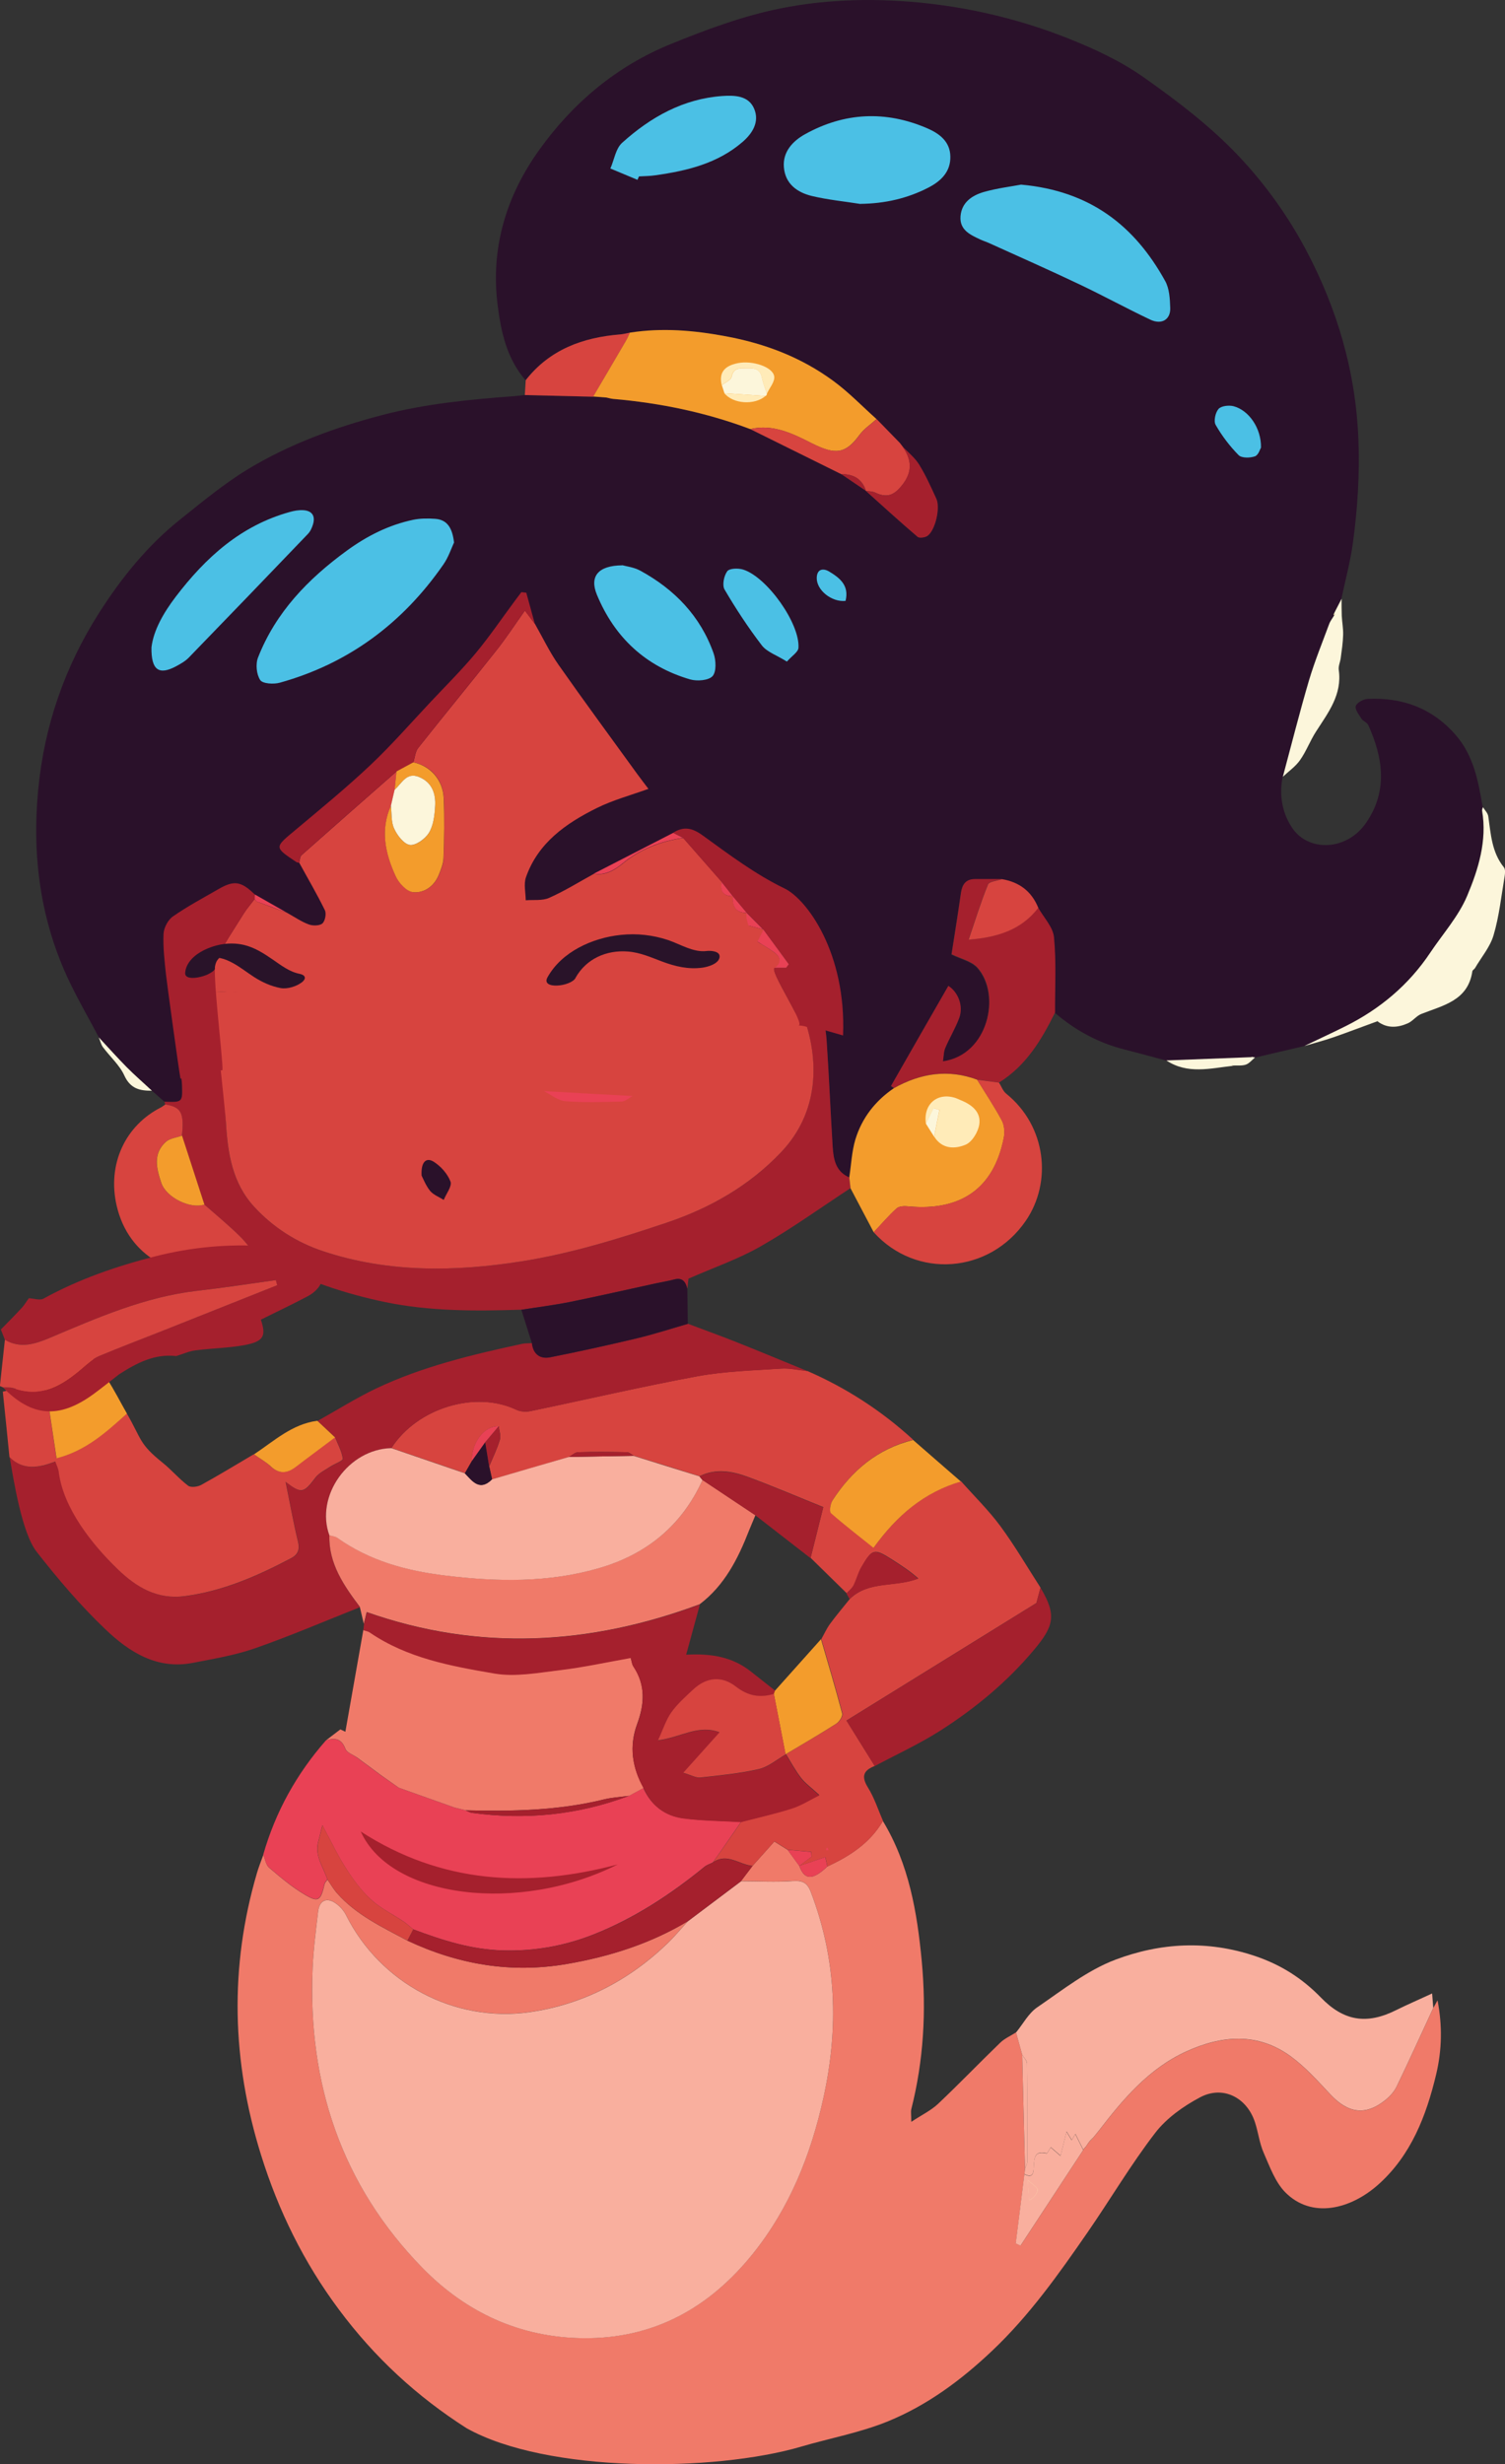 <?xml version="1.0" encoding="UTF-8"?><svg id="Layer_2" xmlns="http://www.w3.org/2000/svg" viewBox="0 0 144.76 236.91"><rect x="0" y="0" width="144.76" height="236.91" fill="#333333" stroke="none"/><defs><style>.cls-1{fill:#ffebb8;}.cls-1,.cls-2,.cls-3,.cls-4,.cls-5,.cls-6,.cls-7,.cls-8,.cls-9,.cls-10,.cls-11{stroke-width:0px;}.cls-2{fill:#2a112a;}.cls-3{fill:#291329;}.cls-4{fill:#f07a69;}.cls-5{fill:#fcf6db;}.cls-6{fill:#f39c2c;}.cls-7{fill:#f9af9e;}.cls-8{fill:#d7443f;}.cls-9{fill:#e94155;}.cls-10{fill:#a5202d;}.cls-11{fill:#4bc0e5;}</style></defs><g id="Layer_1-2"><path class="cls-2" d="M33.02,101.93c.14.45.29.9.41,1.35"/><path class="cls-2" d="M31.42,99.3l-.05-.03"/><path class="cls-2" d="M78.42,90.03c-.08-2-.79-3.56-2.95-4.6-2.8-1.35-5.35-3.27-7.89-5.11-1.02-.73-1.83-.88-2.84-.25-2.54,1.31-5.09,2.61-7.63,3.92-1.43.79-2.83,1.65-4.32,2.32-.66.29-1.5.17-2.25.23,0-.74-.21-1.55.02-2.21,1.16-3.31,3.84-5.19,6.8-6.65,1.55-.77,3.27-1.22,4.98-1.85-.38-.51-.73-.96-1.07-1.42-2.54-3.51-5.11-6.99-7.6-10.54-.86-1.22-1.5-2.59-2.24-3.89-.28-1.01-.55-2.01-.83-3.02-.16-.02-.31-.03-.47-.05-.21.28-.43.56-.64.85-1.24,1.67-2.42,3.41-3.75,5.01-1.35,1.62-2.85,3.11-4.3,4.65-1.93,2.05-3.79,4.19-5.84,6.12-2.32,2.19-4.8,4.22-7.25,6.27-1.98,1.65-2.01,1.62.14,3.05.07.05.17.04.26.06.84,1.52,1.71,3.02,2.47,4.57.16.33.03,1.05-.24,1.27-.28.24-.93.24-1.32.09-.73-.27-1.38-.73-2.07-1.11-1.04-.59-2.07-1.18-3.11-1.77-1.3-1.28-1.98-1.38-3.49-.51-1.47.85-2.98,1.65-4.37,2.62-.48.33-.88,1.09-.91,1.67-.06,1.31.1,2.64.24,3.96.09.8.3,1.59.46,2.39,1.49-.3,2.76-.56,4.04-.82.58-.04,1.16-.06,1.73-.13"/><path class="cls-2" d="M22.32,103.72c-.46-.57-1.04-1.08-1.37-1.72-.76-1.46-1.99-1.84-3.6-1.79-.07.46-.22.93-.18,1.38.07.92.3,1.83.34,2.75.06,1.64.02,1.64-1.69,1.58-.4-.35-.81-.71-1.21-1.06-.82-.76-1.66-1.49-2.44-2.28-.91-.92-1.77-1.88-2.65-2.83-.94-1.78-1.95-3.52-2.82-5.33-2.81-5.85-3.63-12.05-3.03-18.45.58-6.17,2.55-11.87,5.9-17.11,2.15-3.36,4.64-6.43,7.76-8.92,2.12-1.69,4.22-3.44,6.53-4.84,3.99-2.41,8.35-4,12.87-5.19,4.21-1.1,8.5-1.51,12.81-1.83.31-.02.61-.07.92-.1,2.19.05,4.39.11,6.58.16l.02-.02c.42.03.85.07,1.27.1.21.05.42.11.63.13,4.53.39,8.94,1.3,13.2,2.9,2.92,1.44,5.83,2.89,8.75,4.33.79.53,1.57,1.07,2.36,1.6h0c1.65,1.49,3.29,2.99,4.98,4.43.18.15.76.07.98-.11.75-.59,1.22-2.72.82-3.56-.52-1.11-1.01-2.24-1.65-3.27-.42-.67-1.08-1.19-1.63-1.78h0c-.08-.1-.15-.2-.23-.3-.75-.77-1.49-1.53-2.24-2.3-1.38-1.23-2.68-2.58-4.16-3.67-3.08-2.26-6.52-3.58-10.34-4.29-3.11-.58-6.12-.83-9.22-.35-.31.06-.62.14-.94.17-3.6.3-6.78,1.45-9.09,4.4-1.8-2.06-2.36-4.64-2.68-7.19-.7-5.49.81-10.52,4.02-14.98,3.23-4.5,7.39-7.99,12.52-10.1,3.47-1.42,7.05-2.75,10.71-3.48,4.66-.93,9.45-1,14.23-.46,4.61.53,9.07,1.64,13.36,3.34,2.55,1.01,5.11,2.2,7.34,3.78,3.21,2.26,6.39,4.69,9.08,7.53,2.53,2.67,4.76,5.77,6.48,9.02,3.01,5.66,4.8,11.74,5.05,18.25.13,3.35-.08,6.65-.53,9.95-.25,1.81-.73,3.58-1.11,5.37-.24.46-.47.92-.71,1.38-.06.07-.06.14,0,.21-.16.28-.37.53-.48.83-.67,1.81-1.4,3.6-1.95,5.45-.91,3.06-1.68,6.16-2.51,9.25-.35,1.8-.03,3.55.99,4.99,1.57,2.21,5.2,2.11,7.05-.6,2.1-3.07,1.62-6.23.2-9.38-.11-.25-.5-.37-.66-.62-.25-.39-.65-.91-.54-1.22.11-.33.74-.66,1.15-.68,3.32-.15,6.17.87,8.42,3.43,1.78,2.02,2.21,4.5,2.64,7-.03.11-.1.23-.08.33.49,2.9-.36,5.64-1.44,8.2-.83,1.97-2.34,3.65-3.55,5.46-2.07,3.1-4.83,5.41-8.15,7.07-1.29.65-2.61,1.25-3.92,1.88-1.59.37-3.18.75-4.78,1.12-.1-.02-.19-.04-.29-.05-.07,0-.14.01-.21.02-2.68.1-5.35.21-8.03.31-1.35-.36-2.69-.73-4.04-1.07-2.52-.64-4.72-1.85-6.68-3.53,0-2.41.13-4.84-.1-7.23-.09-.98-.99-1.89-1.51-2.83-.64-1.59-1.83-2.48-3.5-2.76-.87,0-1.73,0-2.6.01-.89,0-1.22.53-1.33,1.35-.28,2-.61,4-.9,5.88.86.43,1.92.65,2.5,1.3,2.3,2.61,1.02,8.39-3.33,8.99.08-.49.07-.93.23-1.3.41-.97.96-1.88,1.33-2.85.45-1.2-.13-2.54-1.04-3.1-1.84,3.2-3.68,6.4-5.51,9.61,0,.01.18.14.28.21-1.8,1.22-3.09,2.86-3.71,4.93-.36,1.17-.41,2.44-.59,3.66-1.32-.57-1.51-1.77-1.59-2.97-.21-3.4-.35-6.81-.58-10.21-.08-1.15-.74-9.31-.95-10.64"/><path class="cls-2" d="M43.68,52.14c-.17-1.35-.62-2.17-1.8-2.26-.7-.05-1.44-.05-2.12.09-2.36.49-4.46,1.55-6.42,2.99-3.71,2.71-6.81,5.91-8.51,10.25-.25.63-.15,1.63.21,2.17.24.36,1.3.41,1.9.25,6.62-1.85,11.81-5.73,15.71-11.35.49-.71.77-1.57,1.04-2.14Z"/><path class="cls-2" d="M98.21,17.75c-.93.18-2.29.33-3.59.71-1.12.32-2.12.99-2.23,2.32-.11,1.33.93,1.79,1.91,2.25.28.13.58.22.86.35,2.89,1.31,5.79,2.59,8.65,3.95,2.3,1.09,4.54,2.31,6.83,3.4,1.09.52,1.96,0,1.92-1.13-.03-.87-.08-1.85-.49-2.59-2.92-5.28-7.19-8.66-13.86-9.26Z"/><path class="cls-2" d="M82.77,19.61c2.34-.03,4.52-.53,6.56-1.58,1.2-.62,2.12-1.53,2.08-2.99-.03-1.44-1.07-2.2-2.23-2.7-4-1.72-7.97-1.53-11.76.58-1.13.63-2.14,1.66-2.02,3.17.13,1.6,1.28,2.42,2.68,2.76,1.54.37,3.12.52,4.69.77Z"/><path class="cls-2" d="M14.57,62.24c-.04,2.21.74,2.69,2.38,1.81.43-.23.87-.48,1.2-.82,3.83-3.94,7.65-7.91,11.45-11.88.23-.24.39-.59.5-.92.26-.8-.06-1.32-.91-1.38-.43-.03-.89.05-1.31.17-4.71,1.3-8.1,4.38-10.97,8.14-1.18,1.55-2.16,3.24-2.34,4.88Z"/><path class="cls-2" d="M59.86,54.34c-2.33.01-3.17,1.07-2.44,2.82,1.7,4.11,4.69,6.9,8.98,8.15.66.19,1.77.11,2.15-.32.38-.43.33-1.51.1-2.18-1.27-3.58-3.75-6.14-7.04-7.95-.63-.35-1.41-.43-1.74-.53Z"/><path class="cls-2" d="M61.32,17.29c.05-.11.09-.21.14-.32.53-.04,1.07-.04,1.59-.11,3.03-.44,5.97-1.13,8.37-3.2.96-.83,1.64-1.92,1.13-3.17-.54-1.3-1.89-1.34-3.08-1.25-3.77.27-6.89,2.03-9.62,4.49-.62.56-.77,1.64-1.14,2.48l2.61,1.09Z"/><path class="cls-2" d="M75.68,63.6c.48-.54,1.08-.9,1.11-1.31.16-2.33-3-6.8-5.31-7.53-.47-.15-1.33-.12-1.54.16-.32.43-.5,1.33-.26,1.75,1.09,1.86,2.28,3.67,3.59,5.38.49.63,1.41.93,2.4,1.55Z"/><path class="cls-2" d="M121.29,43.03c.03-1.87-1.18-3.6-2.65-3.97-.45-.11-1.18-.03-1.44.27-.3.35-.48,1.17-.27,1.53.61,1.05,1.36,2.05,2.21,2.91.29.29,1.1.27,1.57.11.34-.12.5-.72.58-.84Z"/><path class="cls-2" d="M81.33,57.77c.36-1.49-.56-2.21-1.57-2.82-.6-.37-1.19-.25-1.2.6-.02,1.19,1.44,2.36,2.77,2.22Z"/><path class="cls-4" d="M77.04,235.22c2.8-.82,5.72-1.35,8.4-2.45,3.75-1.54,6.99-3.93,9.97-6.75,3.61-3.41,6.42-7.39,9.21-11.42,2.19-3.17,4.15-6.5,6.49-9.54,1.09-1.42,2.71-2.57,4.31-3.42,2.2-1.18,4.51,0,5.29,2.39.32.97.43,2.01.84,2.94.58,1.32,1.1,2.8,2.07,3.79,2.55,2.58,6.3,1.65,9-.78,3.11-2.8,4.57-6.57,5.52-10.56.56-2.35.6-4.71.13-7.11-.16.29-.29.52-.41.74-1.17,2.53-2.32,5.06-3.53,7.57-.24.5-.67.96-1.11,1.31-1.88,1.5-3.54,1.26-5.25-.56-1.2-1.28-2.39-2.62-3.8-3.65-3.2-2.35-6.66-2.04-10.08-.48-3.59,1.64-6.05,4.56-8.39,7.6-.19.25-.39.48-.59.72-.06.06-.11.11-.17.17l-.09.08c-.06.07-.11.15-.17.22-.08.11-.16.23-.23.34-.08.09-.17.19-.25.28v.04c-2.01,3.06-4.02,6.13-6.03,9.19-.15-.07-.3-.14-.46-.21.28-2.22.55-4.43.83-6.65.02-.18.03-.37.05-.55l-.27-10.94c-.2-.71-.39-1.43-.59-2.14-.51.33-1.1.58-1.53,1-2.01,1.94-3.94,3.95-5.97,5.87-.67.63-1.54,1.05-2.58,1.73,0-.69-.05-.96,0-1.2,1.19-4.69,1.46-9.45,1.01-14.24-.44-4.7-1.23-9.34-3.74-13.48-1.24,2.12-3.18,3.37-5.34,4.37-1.41,1.34-2.2,1.33-2.7-.06h0c-.37-.51-.75-1.03-1.12-1.54-.43-.27-.87-.54-1.28-.8-.55.62-1.33,1.48-2.1,2.35-.37.49-.74.98-1.11,1.46,1.67,0,3.35.1,5.01-.02.92-.06,1.37.17,1.7,1.03,2.49,6.5,2.71,13.1,1.21,19.87-1.21,5.46-3.24,10.51-6.74,14.89-4.19,5.23-9.56,8.25-16.42,8.16-6.05-.08-11.21-2.49-15.35-6.71-7.84-7.99-11.09-17.79-10.61-28.89.08-1.81.32-3.62.53-5.43.13-1.09.86-1.39,1.74-.74.38.28.73.67.94,1.09,3.29,6.58,10.44,10.35,17.63,9.34,5.11-.72,9.6-3.04,13.34-6.66.67-.65,1.27-1.38,1.9-2.07-3.59,2.15-7.49,3.39-11.6,4.1-5.39.93-10.46.06-15.36-2.24-2.42-1.3-4.93-2.46-6.79-4.58-.34-.39-.6-.85-.9-1.28-.1.14-.24.27-.28.43-.37,1.62-.6,1.8-1.99.96-1.2-.72-2.28-1.64-3.35-2.55-.31-.27-.37-.82-.55-1.23-.21.58-.44,1.15-.61,1.73-2.67,9.08-2.42,18.14.39,27.13,1.67,5.36,4.11,10.33,7.5,14.87,3.41,4.58,7.49,8.35,12.28,11.4,7.71,4.31,23.76,4.22,32.16,1.77Z"/><path class="cls-8" d="M84.93,175.07c-1.24,2.12-3.18,3.37-5.34,4.37-.08-.37-.16-.74-.2-.9-.97.33-1.74.59-2.5.84,0,0,0,0,0,0,.39-.3.79-.59,1.18-.89-.01-.15-.03-.31-.04-.46-.75-.07-1.51-.13-2.26-.2-.43-.27-.87-.54-1.28-.8-.55.62-1.33,1.48-2.1,2.35-1.27-.1-2.44-1.29-3.8-.34.47-.67.93-1.33,1.4-2,.44-.63.87-1.27,1.31-1.9,1.63-.42,3.27-.79,4.87-1.3.9-.29,1.73-.82,2.64-1.27-.76-.7-1.34-1.11-1.76-1.65-.55-.71-.97-1.51-1.45-2.28,1.63-.98,3.28-1.93,4.88-2.95.29-.18.62-.71.55-.98-.63-2.39-1.34-4.76-2.03-7.13.27-.48.5-.99.82-1.44.61-.83,1.28-1.62,1.92-2.42,1.82-1.79,4.38-1.1,6.59-1.97-.82-.73-1.68-1.28-2.54-1.83-1.7-1.08-1.89-1.05-2.92.73-.32.55-.47,1.2-.76,1.77-.15.29-.44.5-.67.75l-3.47-3.4c.39-1.56.78-3.11,1.22-4.88-2.36-.95-4.78-1.99-7.25-2.9-1.51-.56-3.09-.84-4.65-.07-2.11-.66-4.22-1.32-6.33-1.97-.22-.12-.44-.34-.67-.34-1.56-.03-3.11-.05-4.67,0-.3,0-.6.3-.9.46-2.46.72-4.92,1.44-7.38,2.15l-.28-1.25c.35-.85.76-1.68,1.02-2.55.12-.39-.06-.86-.11-1.3-1.36-.07-2.62,1.56-2.58,3.34-.22.39-.44.78-.66,1.17-2.36-.81-4.72-1.62-7.08-2.42,2.49-3.87,8.11-5.56,12.04-3.67.39.19.95.21,1.39.11,5.33-1.11,10.64-2.35,15.99-3.34,2.64-.49,5.37-.56,8.06-.74.84-.06,1.69.15,2.54.24,3.76,1.64,7.15,3.84,10.17,6.61-3.4.84-5.89,2.93-7.75,5.8-.21.33-.34,1.08-.15,1.24,1.29,1.16,2.68,2.21,4.09,3.33,2.27-3.15,4.91-5.35,8.41-6.38,1.27,1.43,2.66,2.79,3.79,4.32,1.39,1.89,2.58,3.93,3.85,5.9-.13.49-.26.98-.39,1.48-6.03,3.73-12.08,7.47-18.27,11.3.87,1.39,1.79,2.88,2.72,4.37-1.1.42-1.32,1.01-.65,2.08.61.98.97,2.12,1.44,3.19Z"/><path class="cls-8" d="M79.69,177.86c-.03-.07-.05-.14-.08-.21,0-.01-.11,0-.11.02-.02.07-.02.15-.02.22.07-.01.15-.02.22-.03Z"/><path class="cls-9" d="M71.28,175.15c-.44.63-.87,1.27-1.31,1.9-.46.67-.93,1.33-1.4,2-.27.14-.58.23-.81.42-3.27,2.67-6.76,4.96-10.71,6.52-2.79,1.09-5.62,1.6-8.66,1.52-3.07-.08-5.85-.98-8.65-2.03-.3-.25-.59-.52-.91-.74-1.05-.71-2.23-1.27-3.15-2.12-.94-.86-1.72-1.93-2.41-3.01-.79-1.22-1.41-2.56-2.26-4.13-.18.71-.28,1.15-.4,1.59-.36,1.37.5,2.43.88,3.62-.1.14-.24.27-.28.43-.37,1.62-.6,1.8-1.99.96-1.2-.72-2.28-1.64-3.35-2.55-.31-.27-.37-.82-.55-1.23,1.18-4.12,3.21-7.77,6.03-10.98.85-.26,1.49-.19,1.86.81.14.37.74.56,1.12.84.72.53,1.44,1.06,2.17,1.6h-.01c.62.43,1.24.86,1.86,1.3,1.79.64,3.59,1.27,5.38,1.91.36.09.71.17,1.07.26h-.02c.2.08.38.21.59.24,5.17.71,10.22.21,15.12-1.63.46-.25.93-.5,1.39-.75.75,1.67,2.07,2.67,3.83,2.9,1.83.24,3.7.25,5.55.35Z"/><path class="cls-9" d="M59.42,179.24c-8.64,2.3-16.95,1.86-24.72-3.16,2.88,6.43,15.23,7.95,24.72,3.16Z"/><path class="cls-10" d="M77.66,131.82c-.85-.09-1.7-.29-2.54-.24-2.69.18-5.42.26-8.06.74-5.35.99-10.66,2.23-15.99,3.34-.44.09-.99.07-1.39-.11-3.94-1.89-9.55-.2-12.04,3.67-4.16.1-7.33,4.62-5.96,8.38-.07,2.75,1.4,4.85,2.95,6.91-3.36,1.33-6.68,2.76-10.09,3.95-1.92.67-3.96,1.01-5.97,1.4-3.45.68-6.14-1.03-8.42-3.21-2.41-2.29-4.58-4.85-6.63-7.47-1.41-1.8-2.2-6.82-2.59-9.09,1.33,1.32,2.83,1.03,4.41.43.12.35.29.68.33,1.01.45,3.47,3.19,6.95,5.68,9.35,1.77,1.71,3.79,2.92,6.43,2.58,3.67-.48,6.98-1.93,10.21-3.63.67-.35.89-.81.69-1.63-.47-1.87-.8-3.78-1.19-5.73,1.52,1.18,1.74,1.1,2.88-.42.33-.44.91-.71,1.4-1.03.42-.28,1.25-.57,1.22-.77-.09-.7-.47-1.37-.74-2.05-.57-.53-1.14-1.06-1.71-1.59,1.87-1.04,3.69-2.19,5.61-3.11,4.48-2.13,9.28-3.27,14.1-4.31.3-.06.62-.04.93-.06.11,1.05.78,1.55,1.74,1.36,2.8-.55,5.59-1.17,8.37-1.83,1.65-.39,3.26-.92,4.89-1.39,1.6.6,3.2,1.18,4.78,1.81,2.25.89,4.48,1.83,6.71,2.74Z"/><path class="cls-7" d="M98.54,209.03c.02-.18.03-.37.05-.55.07-.2.21-.41.21-.61,0-3.17.01-6.33-.02-9.5,0-.28-.3-.55-.46-.83-.2-.71-.39-1.43-.59-2.14.67-.82,1.2-1.85,2.04-2.42,2.43-1.66,4.82-3.56,7.52-4.58,4.33-1.63,8.84-1.89,13.43-.35,2.52.85,4.55,2.16,6.34,4,2.18,2.25,4.39,2.62,7.23,1.2,1.09-.54,2.21-1.02,3.46-1.6.03.4.07.9.11,1.39-1.17,2.53-2.32,5.06-3.53,7.57-.24.5-.67.96-1.11,1.31-1.88,1.5-3.54,1.26-5.25-.56-1.2-1.28-2.39-2.62-3.8-3.65-3.2-2.35-6.66-2.04-10.08-.48-3.59,1.64-6.05,4.56-8.39,7.6-.19.25-.39.48-.59.72-.08.04-.13.09-.17.17,0,0-.09.08-.09.08-.06.07-.11.15-.17.22-.08.11-.16.23-.23.34-.08.09-.17.19-.25.28,0,0,0,.04,0,.04-.26-.53-.52-1.05-.76-1.53-.06.11-.19.31-.35.59-.21-.34-.37-.6-.5-.82-.18.73-.35,1.43-.57,2.33-.49-.42-.71-.61-.95-.82-.15.22-.32.6-.4.58-1.15-.28-1.18.42-1.23,1.25-.03.42.02,1.24-.89.75Z"/><path class="cls-10" d="M15.82,105.92c1.71.06,1.75.06,1.69-1.58-.04-.92-.27-1.83-.34-2.75-.03-.46.12-.93.18-1.38,1.61-.05,2.84.33,3.6,1.79.33.64.91,1.15,1.37,1.72-.77-.3-.82.19-.79.74.06,1.15.14,2.29.2,3.44.16,2.96.6,5.84,2.73,8.13,1.84,1.99,4.08,3.42,6.65,4.27,6.26,2.08,12.72,1.96,19.08.96,4.74-.75,9.41-2.19,13.98-3.73,4.13-1.39,7.94-3.55,10.99-6.79,3.55-3.77,3.77-8.74,2-13.39.5-.26.99-.53,1.78-.95.22,1.33.49,2.47.57,3.61.23,3.4.37,6.81.58,10.21.08,1.21.27,2.4,1.59,2.97.04.35.08.69.12,1.04-2.87,1.88-5.67,3.9-8.65,5.6-2.14,1.22-4.52,2.04-6.93,3.1-.02.19-.07.58-.11.97-.16-.66-.45-1.11-1.26-.9-.59.16-1.2.25-1.79.38-2.74.6-5.48,1.23-8.23,1.78-1.55.31-3.11.51-4.67.75-4.39.14-8.77.17-13.12-.73-3.79-.79-7.4-2-10.84-3.76-.37-.19-.82-.2-1.24-.29-.62-.77-1.19-1.59-1.89-2.28-1.09-1.07-2.28-2.04-3.42-3.05-.72-2.21-1.43-4.41-2.15-6.62.22-2.19-.08-2.76-1.61-3-.02-.09-.05-.17-.07-.26Z"/><path class="cls-4" d="M61.89,171.9c-.46.25-.93.5-1.39.75-.8.11-1.62.15-2.4.34-4.38,1.08-8.84,1.16-13.31,1.05,0,0,.02,0,.02,0-.36-.09-.71-.17-1.07-.26-1.79-.64-3.59-1.27-5.38-1.91-.62-.44-1.24-.87-1.86-1.31,0,0,.01,0,.01,0-.72-.53-1.44-1.06-2.17-1.6-.39-.27-.99-.47-1.12-.84-.38-1-1.01-1.07-1.86-.81.46-.35.92-.7,1.38-1.05.16.08.32.15.48.23.58-3.27,1.15-6.54,1.73-9.8.21.07.44.1.62.22,3.61,2.46,7.82,3.22,11.97,3.94,2.03.35,4.22-.07,6.32-.32,2.26-.27,4.5-.77,6.8-1.17.1.33.12.62.26.83,1.19,1.79,1.08,3.62.36,5.56-.78,2.11-.48,4.18.63,6.14Z"/><path class="cls-8" d="M32.23,138.19c.27.68.65,1.35.74,2.05.03.2-.8.49-1.22.77-.48.32-1.06.59-1.4,1.03-1.14,1.52-1.36,1.59-2.88.42.4,1.95.73,3.86,1.19,5.73.2.82-.02,1.28-.69,1.63-3.23,1.7-6.54,3.15-10.21,3.63-2.64.35-4.66-.87-6.43-2.58-2.49-2.4-5.24-5.87-5.68-9.35-.04-.34-.21-.66-.33-1.01-1.58.6-3.08.89-4.41-.43-.21-2.1-.42-4.19-.64-6.29.38-.08.76-.21,1.14-.24.95-.09,1.9-.14,2.86-.21.1.33.23.65.28.99.3,1.94.59,3.88.88,5.86,2.87-.74,4.81-2.54,6.77-4.3,1.46,2.53,1.16,2.9,3.44,4.73.86.69,1.58,1.55,2.45,2.21.26.2.91.12,1.26-.07,1.71-.94,3.38-1.96,5.06-2.95.54.38,1.13.7,1.61,1.15.82.76,1.58.7,2.41.06,1.25-.96,2.52-1.9,3.78-2.84Z"/><path class="cls-4" d="M34.63,154.5c-1.55-2.06-3.02-4.16-2.95-6.91.25.08.55.09.75.24,3.12,2.21,6.63,3.17,10.39,3.63,4.98.61,9.91.7,14.76-.7,4.58-1.32,8-4.07,9.99-8.48,1.7,1.13,3.4,2.26,5.09,3.39-.2.49-.41.97-.61,1.46-1.06,2.72-2.35,5.28-4.75,7.1-10.6,3.95-21.27,4.54-32.03.75-.09.39-.18.76-.28,1.13-.13-.54-.25-1.09-.38-1.63Z"/><path class="cls-10" d="M35.01,156.13c.09-.37.18-.75.28-1.13,10.75,3.79,21.43,3.19,32.03-.75-.42,1.55-.85,3.11-1.32,4.83,2.49-.14,4.48.25,6.19,1.59.79.62,1.58,1.24,2.37,1.87-.04.11-.08.22-.12.33-1.34.4-2.48.2-3.65-.71-1.33-1.04-2.82-.92-4.1.28-.74.69-1.52,1.37-2.1,2.19-.52.73-.8,1.64-1.29,2.7,2.2-.28,3.85-1.55,5.92-.77-1.16,1.29-2.24,2.5-3.49,3.89.8.24,1.23.5,1.63.46,1.88-.21,3.79-.39,5.63-.81.92-.21,1.73-.93,2.59-1.41,0,0,.01-.01.01-.01.48.76.9,1.57,1.45,2.28.42.54,1,.95,1.76,1.65-.91.45-1.73.98-2.64,1.27-1.6.51-3.25.87-4.87,1.3-1.85-.11-3.72-.11-5.55-.35-1.76-.23-3.09-1.23-3.83-2.9-1.11-1.95-1.41-4.03-.63-6.14.72-1.95.83-3.77-.36-5.56-.14-.21-.16-.49-.26-.83-2.3.41-4.54.9-6.8,1.17-2.1.25-4.29.67-6.32.32-4.15-.71-8.36-1.47-11.97-3.94-.17-.12-.41-.15-.62-.22.02-.19.04-.38.06-.57Z"/><path class="cls-10" d="M99.87,87.28c.53.94,1.42,1.85,1.51,2.83.23,2.39.09,4.82.1,7.23-1.3,2.64-2.79,5.12-5.38,6.73-.7-.09-1.41-.19-2.11-.28-2.8-1.03-5.45-.61-8,.81-.1-.07-.28-.19-.28-.21,1.83-3.21,3.67-6.41,5.51-9.61.9.56,1.49,1.9,1.04,3.1-.37.98-.92,1.89-1.33,2.85-.16.37-.15.81-.23,1.3,4.35-.61,5.63-6.39,3.33-8.99-.58-.65-1.64-.87-2.5-1.3.29-1.88.62-3.88.9-5.88.12-.81.45-1.34,1.33-1.35.87,0,1.73,0,2.6,0-.46.17-1.22.22-1.34.52-.69,1.69-1.23,3.45-1.86,5.3,2.78-.22,5.07-.94,6.7-3.06Z"/><path class="cls-6" d="M85.99,104.61c2.55-1.42,5.2-1.85,8-.81.8,1.3,1.65,2.57,2.37,3.91.25.46.3,1.12.2,1.65-.96,4.92-4.16,7.09-9.18,6.62-.38-.04-.89-.03-1.13.19-.79.71-1.48,1.53-2.21,2.3-.74-1.41-1.49-2.82-2.23-4.23-.04-.35-.08-.7-.12-1.04.19-1.22.24-2.49.59-3.66.63-2.06,1.91-3.71,3.71-4.93Z"/><path class="cls-6" d="M89.06,108.03l.79,1.25c.77,1.22,2.01,1.21,3.04.76.61-.26,1.18-1.21,1.29-1.93.19-1.19-.7-1.9-1.76-2.33-.16-.07-.32-.15-.49-.21-1.77-.61-3.16.58-2.88,2.46Z"/><path class="cls-8" d="M84.03,118.47c.73-.78,1.42-1.59,2.21-2.3.24-.22.75-.23,1.13-.19,5.02.47,8.23-1.71,9.18-6.62.1-.52.04-1.19-.2-1.65-.72-1.34-1.57-2.61-2.37-3.91.7.09,1.41.19,2.11.28.23.36.38.82.7,1.07,3.86,3.12,4.42,8.5,1.88,12.21-3.51,5.12-10.57,5.61-14.63,1.11Z"/><path class="cls-10" d="M84.14,169.79c-.93-1.49-1.86-2.98-2.72-4.37,6.18-3.82,12.24-7.57,18.27-11.3.13-.5.26-.99.39-1.48,1.56,2.61,1.31,3.67-.62,5.97-2.59,3.09-5.64,5.61-9,7.76-2.01,1.28-4.2,2.29-6.31,3.41Z"/><path class="cls-8" d="M15.89,106.18c1.53.24,1.84.8,1.61,3-.53.19-1.18.26-1.56.6-1.27,1.14-.89,2.59-.44,3.93.49,1.44,2.84,2.55,4.15,2.09,1.15,1.01,2.33,1.98,3.42,3.05.7.69,1.26,1.51,1.89,2.28-1.09.43-2.15,1.07-3.28,1.24-4.85.76-9.32-1.52-10.46-6.46-.92-3.99.83-7.72,4.29-9.46.14-.09.28-.18.42-.28h-.04Z"/><path class="cls-5" d="M125.5,100.54c1.31-.63,2.62-1.23,3.92-1.88,3.32-1.66,6.08-3.97,8.15-7.07,1.21-1.81,2.72-3.49,3.55-5.46,1.08-2.56,1.93-5.3,1.44-8.2-.02-.1.05-.22.08-.33.18.29.46.56.51.87.25,1.72.33,3.46,1.5,4.91.16.19.12.6.07.9-.32,1.89-.52,3.81-1.06,5.63-.33,1.13-1.18,2.12-1.79,3.17-.07.11-.24.19-.25.3-.42,2.83-2.81,3.27-4.91,4.1-.48.19-.82.69-1.3.9-.98.43-1.98.51-2.91-.19.02-.03.03-.07.05-.1-.02.03-.04.06-.06.09-1.41.51-2.81,1.05-4.22,1.54-.91.31-1.84.56-2.77.83Z"/><path class="cls-2" d="M50.16,125.92c1.56-.25,3.13-.44,4.67-.75,2.75-.56,5.49-1.19,8.23-1.78.6-.13,1.2-.22,1.79-.38.81-.21,1.1.24,1.26.9.02,1.12.03,2.24.05,3.36-1.63.47-3.25.99-4.89,1.39-2.78.66-5.57,1.28-8.37,1.83-.96.19-1.63-.31-1.74-1.36-.34-1.07-.67-2.13-1.01-3.2Z"/><path class="cls-6" d="M92.43,142.43c-3.51,1.03-6.14,3.23-8.41,6.38-1.41-1.13-2.79-2.18-4.09-3.33-.18-.16-.06-.92.15-1.24,1.87-2.88,4.35-4.96,7.75-5.8,1.53,1.33,3.06,2.67,4.6,4Z"/><path class="cls-6" d="M4.65,132.34c1.1-1,2.21-2,3.31-3,.79,1.08,1.63,2.13,2.36,3.26.69,1.06,1.26,2.2,1.89,3.3-1.96,1.76-3.9,3.56-6.77,4.3-.3-1.98-.58-3.92-.88-5.86-.05-.34-.19-.66-.28-.99.12-.34.25-.67.37-1.01Z"/><path class="cls-8" d="M50.57,36.55c2.31-2.95,5.49-4.11,9.09-4.4.32-.03.63-.11.94-.17-.13.26-.23.53-.38.78-1.05,1.8-2.11,3.59-3.16,5.38-2.19-.05-4.39-.11-6.58-.16.03-.48.06-.95.09-1.43Z"/><path class="cls-5" d="M123.39,74.69c.83-3.09,1.61-6.19,2.51-9.25.55-1.85,1.28-3.64,1.95-5.45.11-.3.32-.55.48-.83.02-.02.07-.05.07-.06-.02-.05-.05-.1-.07-.15.24-.46.47-.92.71-1.38,0,.55,0,1.09.02,1.64.03.61.15,1.22.13,1.83-.02.74-.13,1.48-.23,2.22-.05.38-.24.78-.19,1.14.34,2.38-1.01,4.1-2.18,5.92-.57.88-.94,1.9-1.54,2.75-.43.62-1.1,1.08-1.66,1.61Z"/><path class="cls-6" d="M32.23,138.19c-1.26.95-2.53,1.88-3.78,2.84-.84.64-1.6.7-2.41-.06-.48-.44-1.07-.77-1.61-1.15,1.93-1.28,3.66-2.91,6.09-3.23.57.53,1.14,1.06,1.71,1.6Z"/><path class="cls-5" d="M112.2,101.95c2.68-.1,5.35-.21,8.03-.31,0,0,.1,0,.1,0,0,0,.1-.03.1-.03.1.02.19.04.29.05-.29.24-.55.57-.88.69-.38.13-.83.07-1.24.09-.04-.01-.08-.03-.12-.04.03.02.06.04.09.07-2.16.24-4.35.83-6.38-.52Z"/><path class="cls-5" d="M9.52,99.75c.88.94,1.74,1.91,2.65,2.83.78.79,1.63,1.52,2.44,2.28-1.16.01-2.07-.19-2.65-1.46-.46-1.01-1.38-1.81-2.06-2.73-.19-.26-.26-.61-.39-.92Z"/><path class="cls-10" d="M15.93,106.18c-.14.09-.28.18-.42.28.14-.09.28-.18.42-.28Z"/><path class="cls-8" d="M32.62,106.01c.48-.06.97-.08,1.45-.12.19-.24.59-.58.53-.72-.46-1.11-.13-2.63-1.58-3.25,0,0,0,.01,0,.01.2-1.35-.84-1.94-1.65-2.67,0,0,.05.03.05.03-.15-.11-.31-.21-.46-.31-.35-.34-.72-.66-1.05-1.01"/><path class="cls-8" d="M77.16,97.35c1.78,4.65,1.55,9.63-2,13.39-3.06,3.24-6.86,5.4-10.99,6.79-4.57,1.54-9.24,2.98-13.98,3.73-6.35,1-12.81,1.12-19.08-.96-2.57-.85-4.81-2.28-6.65-4.27-2.12-2.29-2.56-5.17-2.73-8.13-.06-1.15-1.2-11.46-1.26-12.6"/><path class="cls-8" d="M20.48,95.29c.07-.96-.11-2.04.26-2.86.74-1.61,1.77-3.09,2.71-4.61.31-.49.7-.93,1.05-1.4,0,0-.01,0-.01,0,.06.08.12.16.18.24.98.37,1.96.74,2.95,1.1.69.38,1.34.84,2.07,1.11.39.15,1.05.14,1.32-.09.26-.23.4-.94.24-1.27-.76-1.56-1.64-3.05-2.47-4.57.07-.24.06-.57.22-.72,3.04-2.7,6.1-5.38,9.15-8.06-.06.59-.12,1.18-.18,1.76-.12.51-.24,1.03-.36,1.54-1.04,2.34-.54,4.61.46,6.78.3.65,1.05,1.46,1.66,1.53,1.07.11,2.03-.55,2.48-1.65.21-.52.45-1.08.46-1.63.06-1.92.1-3.84.02-5.75-.08-1.79-1.29-3.13-2.93-3.45.15-.47.18-1.03.47-1.39,2.48-3.13,5.02-6.21,7.5-9.35.97-1.22,1.82-2.53,2.76-3.85.39.52.68.91.97,1.29.74,1.3,1.39,2.67,2.24,3.89,2.49,3.55,5.06,7.03,7.6,10.54.33.46.69.91,1.07,1.42-1.72.62-3.43,1.08-4.98,1.85-2.96,1.47-5.64,3.34-6.8,6.65-.23.66-.03,1.47-.02,2.21.76-.06,1.6.06,2.25-.23,1.49-.66,2.88-1.53,4.32-2.32,1.1.22,2.04-.39,2.75-.97,1.73-1.42,3.68-2.15,5.83-2.47l3.71,4.23c-.17.87.13,1.38,1.08,1.37h-.01c-.05.95.25,1.61,1.35,1.6h0c0,.18,0,.36,0,.55-.02.03-.04.06-.06.09l.05-.09c.08.3.16.6.18.68.56.15.99.26,1.42.37l.02.02c-.2.39-.4.78-.59,1.16.52.33,1.09.64,1.61,1.03.59.44.76.95.08,1.49-.74.03,3,5.51,2.26,5.54"/><path class="cls-8" d="M40.55,113c.15.29.39.96.82,1.48.32.39.87.6,1.32.88.24-.6.82-1.32.65-1.77-.28-.74-.92-1.48-1.61-1.9-.74-.46-1.24.02-1.17,1.31Z"/><path class="cls-6" d="M57.05,38.14c1.06-1.79,2.11-3.59,3.16-5.38.15-.25.25-.52.38-.78,3.1-.48,6.11-.23,9.22.35,3.82.71,7.26,2.03,10.34,4.29,1.49,1.09,2.78,2.44,4.16,3.67-.55.5-1.2.93-1.63,1.51-1.33,1.82-2.3,1.98-4.61.81-1.84-.93-3.72-1.87-5.91-1.36-4.26-1.6-8.67-2.51-13.2-2.9-.21-.02-.42-.09-.63-.13-.42-.03-.85-.07-1.27-.1l-.02.02Z"/><path class="cls-6" d="M69.42,37.03l.25.77c.84,1.04,2.92,1.18,3.96.27.08-.05.12-.12.12-.21.26-.56.78-1.15.71-1.67-.12-.92-2.09-1.57-3.49-1.28-1.16.23-1.88.8-1.56,2.12Z"/><path class="cls-11" d="M43.68,52.14c-.27.57-.54,1.43-1.04,2.14-3.9,5.62-9.09,9.5-15.71,11.35-.59.17-1.66.11-1.9-.25-.36-.54-.46-1.54-.21-2.17,1.7-4.34,4.8-7.54,8.51-10.25,1.96-1.43,4.05-2.49,6.42-2.99.68-.14,1.42-.14,2.12-.09,1.18.09,1.64.92,1.8,2.26Z"/><path class="cls-11" d="M98.21,17.75c6.68.6,10.94,3.98,13.86,9.26.41.73.46,1.71.49,2.59.04,1.13-.83,1.65-1.92,1.13-2.3-1.09-4.53-2.31-6.83-3.4-2.86-1.36-5.76-2.64-8.65-3.95-.28-.13-.58-.22-.86-.35-.98-.46-2.02-.92-1.91-2.25.11-1.33,1.11-1.99,2.23-2.32,1.3-.37,2.66-.53,3.59-.71Z"/><path class="cls-11" d="M82.77,19.61c-1.57-.25-3.15-.4-4.69-.77-1.4-.34-2.55-1.16-2.68-2.76-.13-1.51.89-2.54,2.02-3.17,3.79-2.11,7.76-2.3,11.76-.58,1.16.5,2.2,1.26,2.23,2.7.04,1.47-.89,2.37-2.08,2.99-2.04,1.06-4.22,1.55-6.56,1.58Z"/><path class="cls-11" d="M14.57,62.24c.19-1.64,1.16-3.33,2.34-4.88,2.87-3.76,6.26-6.84,10.97-8.14.42-.12.88-.2,1.31-.17.85.06,1.16.58.91,1.38-.1.33-.26.68-.5.92-3.8,3.97-7.62,7.93-11.45,11.88-.33.34-.78.59-1.2.82-1.64.88-2.42.41-2.38-1.81Z"/><path class="cls-11" d="M59.86,54.34c.33.1,1.1.18,1.74.53,3.29,1.8,5.78,4.37,7.04,7.95.23.66.28,1.75-.1,2.18-.38.42-1.48.51-2.15.32-4.29-1.25-7.28-4.04-8.98-8.15-.72-1.75.11-2.8,2.44-2.82Z"/><path class="cls-10" d="M38.14,74.16c-3.05,2.68-6.11,5.36-9.15,8.06-.16.14-.15.47-.22.72-.09-.02-.19-.01-.26-.06-2.15-1.44-2.12-1.4-.14-3.05,2.45-2.05,4.93-4.08,7.25-6.27,2.05-1.93,3.91-4.07,5.84-6.12,1.45-1.54,2.95-3.03,4.3-4.65,1.33-1.6,2.5-3.33,3.75-5.01.21-.29.43-.57.64-.85.16.02.31.03.47.05.28,1.01.55,2.01.83,3.02-.29-.38-.58-.77-.97-1.29-.94,1.32-1.79,2.63-2.76,3.85-2.48,3.13-5.02,6.21-7.5,9.35-.29.36-.32.92-.47,1.39-.54.29-1.07.58-1.61.87Z"/><path class="cls-11" d="M61.32,17.29l-2.61-1.09c.37-.84.51-1.92,1.14-2.48,2.73-2.46,5.86-4.22,9.62-4.49,1.19-.08,2.55-.05,3.08,1.25.51,1.25-.17,2.34-1.13,3.17-2.4,2.07-5.34,2.77-8.37,3.2-.52.08-1.06.08-1.59.11-.05.11-.09.21-.14.32Z"/><path class="cls-10" d="M78.42,98.78c-1,.05-.61-.12-1.62-.2.74-.03-3-5.51-2.26-5.54.36,0,.72,0,1.08,0l.25-.34c-.81-1.11-1.63-2.22-2.44-3.33,0,0-.02-.02-.02-.02-.53-.53-1.06-1.07-1.59-1.6,0,0,0,0,0,0-.45-.54-.9-1.07-1.35-1.61,0,0,.01,0,.01,0-.36-.46-.72-.91-1.08-1.37-1.24-1.41-2.47-2.82-3.71-4.23-.32-.16-.63-.32-.95-.48,1.01-.63,1.82-.49,2.84.25,2.54,1.84,5.09,3.76,7.89,5.11,2.15,1.04,5.94,6.21,5.62,14.13"/><path class="cls-10" d="M24.5,86.43c-.35.46-.74.91-1.05,1.4-.94,1.52-1.97,3-2.71,4.61-.38.82.73,9.48.66,10.44-1.28.26-2.5.51-4.04.82-.16-.8-1.3-9.16-1.39-9.97-.14-1.32-.3-2.65-.24-3.96.03-.58.43-1.34.91-1.67,1.39-.97,2.9-1.77,4.37-2.62,1.5-.87,2.18-.77,3.49.51,0,.15,0,.29-.01.44Z"/><path class="cls-8" d="M72.17,41.25c2.19-.51,4.07.43,5.91,1.36,2.31,1.17,3.28,1.01,4.61-.81.43-.59,1.08-1.01,1.63-1.51.75.77,1.49,1.53,2.24,2.3.08.1.15.2.23.3,0,0,0,0,0,0,.9,1.26,1.03,2.46-.03,3.77-.76.95-1.43,1.24-2.57.7-.27-.13-.6-.12-.9-.17,0,0,0,0,0,0-.37-1.15-1.2-1.62-2.36-1.6-2.92-1.44-5.83-2.89-8.75-4.33Z"/><path class="cls-11" d="M75.68,63.6c-.99-.62-1.91-.92-2.4-1.55-1.31-1.71-2.5-3.52-3.59-5.38-.24-.42-.06-1.31.26-1.75.21-.29,1.07-.31,1.54-.16,2.3.73,5.47,5.2,5.31,7.53-.03.4-.63.77-1.11,1.31Z"/><path class="cls-10" d="M83.28,47.19c.3.05.63.04.9.17,1.14.54,1.81.25,2.57-.7,1.06-1.32.93-2.51.03-3.77.55.59,1.22,1.11,1.63,1.78.64,1.03,1.14,2.16,1.65,3.27.4.85-.07,2.97-.82,3.56-.23.18-.81.26-.98.11-1.69-1.44-3.33-2.94-4.98-4.42Z"/><path class="cls-8" d="M99.87,87.28c-1.63,2.12-3.92,2.84-6.7,3.06.63-1.85,1.17-3.61,1.86-5.3.12-.3.88-.35,1.34-.52,1.67.28,2.86,1.17,3.5,2.76Z"/><path class="cls-11" d="M121.29,43.03c-.08.12-.24.72-.58.84-.47.17-1.28.18-1.57-.11-.85-.86-1.61-1.86-2.21-2.91-.21-.36-.03-1.18.27-1.53.26-.3.99-.38,1.44-.27,1.47.38,2.68,2.1,2.65,3.97Z"/><path class="cls-11" d="M81.33,57.77c-1.33.14-2.8-1.03-2.77-2.22.02-.84.6-.96,1.2-.6,1.01.61,1.94,1.33,1.57,2.82Z"/><path class="cls-9" d="M64.75,80.07c.32.16.63.32.95.48-2.16.32-4.1,1.05-5.83,2.47-.71.58-1.65,1.18-2.75.97,2.54-1.31,5.09-2.61,7.63-3.92Z"/><path class="cls-9" d="M60.83,105.38c-.34.18-.68.51-1.03.52-1.81.05-3.62.11-5.42-.03-.71-.06-1.38-.63-2.06-.97,2.84.16,5.67.32,8.51.47Z"/><path class="cls-9" d="M24.5,86.43c0-.15,0-.29.01-.44,1.04.59,2.07,1.18,3.11,1.77-.98-.37-1.96-.74-2.95-1.1-.06-.08-.12-.16-.18-.24h.01Z"/><path class="cls-10" d="M80.92,45.58c1.16-.01,1.99.45,2.36,1.6-.79-.53-1.57-1.07-2.36-1.6Z"/><path class="cls-8" d="M57.07,38.12c.42.03.85.07,1.27.1-.43-.03-.85-.07-1.27-.1Z"/><path class="cls-10" d="M86.79,42.89c-.08-.1-.15-.2-.23-.3.08.1.15.2.23.3Z"/><path class="cls-1" d="M120.44,101.61l-.1.03s-.11,0-.1,0c.07,0,.14-.01.21-.02Z"/><path class="cls-1" d="M128.33,58.96s.06.1.07.15c0,.01-.04.04-.07.06-.06-.07-.07-.14,0-.21Z"/><path class="cls-7" d="M71.27,180.86c1.67,0,3.35.1,5.01-.02.92-.06,1.37.17,1.7,1.03,2.49,6.5,2.71,13.1,1.21,19.87-1.21,5.46-3.24,10.51-6.74,14.89-4.19,5.23-9.56,8.25-16.42,8.16-6.05-.08-11.21-2.49-15.35-6.71-7.84-7.99-11.09-17.79-10.61-28.89.08-1.81.32-3.62.53-5.43.13-1.09.86-1.39,1.74-.74.38.28.73.67.94,1.09,3.29,6.58,10.44,10.35,17.63,9.34,5.11-.72,9.6-3.04,13.34-6.66.67-.65,1.27-1.38,1.9-2.07,1.71-1.28,3.41-2.57,5.12-3.85Z"/><path class="cls-10" d="M71.27,180.86c-1.71,1.28-3.41,2.57-5.12,3.85-3.59,2.15-7.49,3.39-11.6,4.1-5.39.93-10.46.06-15.36-2.24.19-.36.37-.72.56-1.08,2.79,1.04,5.57,1.95,8.65,2.03,3.04.08,5.87-.43,8.66-1.52,3.95-1.55,7.45-3.84,10.71-6.52.23-.19.54-.28.81-.42,1.36-.95,2.53.24,3.8.34-.37.49-.74.98-1.11,1.46Z"/><path class="cls-7" d="M98.54,209.03c.91.49.87-.32.89-.75.05-.83.08-1.53,1.23-1.25.08.02.25-.36.4-.58.24.2.46.4.95.82.22-.9.39-1.6.57-2.33.13.21.29.47.5.82.17-.28.29-.48.35-.59.24.48.5,1,.76,1.53-2.01,3.06-4.02,6.13-6.03,9.19-.15-.07-.3-.14-.46-.21.28-2.22.55-4.43.83-6.65Z"/><path class="cls-1" d="M98.86,209.58c.07.94.1,1.46.14,1.97.44-.29.77-.63.81-1.01.02-.21-.44-.47-.94-.96Z"/><path class="cls-8" d="M39.75,185.48c-.19.36-.37.72-.56,1.08-2.42-1.3-4.93-2.46-6.79-4.58-.34-.39-.6-.85-.9-1.28-.37-1.19-1.24-2.25-.88-3.62.12-.44.22-.89.4-1.59.85,1.57,1.47,2.9,2.26,4.13.7,1.08,1.48,2.15,2.41,3.01.92.84,2.1,1.41,3.15,2.12.32.22.61.49.91.74Z"/><path class="cls-7" d="M98.32,197.54c.16.28.45.55.46.83.04,3.17.03,6.33.02,9.5,0,.2-.13.41-.21.61-.09-3.65-.18-7.29-.27-10.94Z"/><path class="cls-9" d="M76.88,179.38c.77-.26,1.53-.52,2.5-.84.04.16.12.53.2.9-1.41,1.34-2.2,1.33-2.7-.06Z"/><path class="cls-9" d="M75.76,177.84c.75.07,1.51.13,2.26.2.01.15.03.31.04.46-.39.3-.79.59-1.18.89-.37-.51-.75-1.03-1.12-1.54Z"/><path class="cls-1" d="M104.95,205.73c.04-.08.09-.13.17-.17-.06.06-.11.11-.17.17Z"/><path class="cls-1" d="M104.2,206.66c.08-.09.17-.19.25-.28-.08.09-.17.19-.25.28Z"/><path class="cls-1" d="M104.68,206.03c.06-.07.11-.15.17-.22-.06.07-.11.15-.17.22Z"/><path class="cls-7" d="M67.57,142.29c-1.99,4.4-5.41,7.16-9.99,8.48-4.85,1.4-9.78,1.31-14.76.7-3.77-.46-7.28-1.42-10.39-3.63-.2-.14-.5-.16-.75-.24-1.37-3.76,1.8-8.28,5.96-8.38,2.36.81,4.72,1.62,7.07,2.42.74.78,1.44,1.76,2.62.58,2.46-.72,4.92-1.44,7.38-2.15,2.08-.04,4.15-.07,6.23-.11,2.11.66,4.22,1.32,6.33,1.97.1.12.2.24.3.36Z"/><path class="cls-6" d="M74.55,162.53c1.47-1.65,2.95-3.29,4.42-4.94.69,2.37,1.4,4.74,2.03,7.13.07.27-.26.79-.55.98-1.6,1.02-3.25,1.98-4.88,2.95,0,0-.01.01-.01.01-.38-1.94-.75-3.88-1.13-5.81.04-.11.08-.22.12-.33Z"/><path class="cls-10" d="M77.95,149.79c-1.76-1.37-3.52-2.73-5.28-4.1-1.7-1.13-3.4-2.26-5.09-3.39-.1-.12-.2-.24-.3-.36,1.56-.76,3.14-.48,4.65.07,2.47.91,4.89,1.95,7.25,2.9-.44,1.76-.83,3.32-1.22,4.88Z"/><path class="cls-10" d="M81.72,153.74c-.1-.18-.2-.37-.31-.55.23-.25.52-.46.67-.75.29-.57.44-1.22.76-1.77,1.04-1.78,1.22-1.81,2.92-.73.86.55,1.72,1.1,2.54,1.83-2.21.87-4.77.18-6.59,1.97Z"/><path class="cls-2" d="M47.33,142.22c-1.18,1.18-1.88.2-2.62-.58.22-.39.45-.78.67-1.17.43-.6.86-1.21,1.29-1.81.13.77.25,1.55.38,2.32l.28,1.25Z"/><path class="cls-10" d="M47.05,140.97c-.13-.77-.25-1.55-.38-2.32.43-.51.86-1.02,1.29-1.53.05.43.23.91.11,1.3-.26.87-.67,1.71-1.02,2.55Z"/><path class="cls-10" d="M60.94,139.96c-2.08.04-4.15.07-6.23.11.3-.16.59-.45.9-.46,1.55-.04,3.11-.03,4.67,0,.22,0,.44.22.67.34Z"/><path class="cls-9" d="M47.96,137.12c-.43.51-.86,1.02-1.29,1.53-.43.6-.86,1.21-1.29,1.81-.03-1.79,1.22-3.41,2.58-3.34Z"/><path class="cls-9" d="M79.69,177.86c-.07.01-.15.02-.22.03,0-.07,0-.15.02-.22,0-.02.11-.03.11-.02.04.06.06.14.08.21Z"/><path class="cls-10" d="M59.42,179.24c-9.49,4.78-21.84,3.27-24.72-3.16,7.77,5.02,16.08,5.46,24.72,3.16Z"/><path class="cls-10" d="M44.79,174.04c4.47.12,8.93.03,13.31-1.05.78-.19,1.6-.23,2.4-.34-4.9,1.85-9.94,2.34-15.12,1.63-.2-.03-.39-.16-.59-.25Z"/><path class="cls-10" d="M36.5,170.57c.62.44,1.24.87,1.86,1.31-.62-.44-1.24-.87-1.86-1.31Z"/><path class="cls-10" d="M34.35,168.98c.72.53,1.44,1.06,2.17,1.6-.72-.53-1.44-1.06-2.17-1.6Z"/><path class="cls-10" d="M43.74,173.79c.36.09.71.17,1.07.26-.36-.09-.71-.17-1.07-.26Z"/><path class="cls-6" d="M19.66,115.8c-1.32.46-3.67-.65-4.15-2.09-.45-1.34-.83-2.79.44-3.93.39-.35,1.04-.41,1.56-.6.72,2.21,1.43,4.41,2.15,6.62Z"/><path class="cls-8" d="M74.44,162.86c.38,1.94.75,3.88,1.13,5.81-.86.49-1.67,1.2-2.59,1.41-1.84.42-3.74.6-5.63.81-.4.04-.83-.22-1.63-.46,1.25-1.4,2.33-2.6,3.49-3.89-2.06-.78-3.71.49-5.92.77.49-1.06.77-1.97,1.29-2.7.58-.81,1.36-1.5,2.1-2.19,1.28-1.2,2.77-1.32,4.1-.28,1.17.91,2.31,1.11,3.65.71Z"/><path class="cls-1" d="M89.06,108.03c-.28-1.88,1.11-3.06,2.88-2.46.17.06.32.14.49.21,1.06.43,1.95,1.14,1.76,2.33-.11.72-.68,1.66-1.29,1.93-1.03.44-2.27.46-3.04-.76.17-.86.34-1.72.51-2.58-.19-.05-.38-.11-.57-.16-.24.5-.49.99-.73,1.49Z"/><path class="cls-5" d="M89.06,108.03c.24-.5.49-.99.73-1.49.19.05.38.11.57.16-.17.86-.34,1.72-.51,2.58-.27-.42-.53-.83-.79-1.25Z"/><path class="cls-1" d="M132.49,98.18s.04-.06.06-.09c-.02.03-.03.07-.05.1,0,0,0,0,0,0Z"/><path class="cls-1" d="M118.58,102.47s-.06-.04-.09-.07c.04.01.08.03.12.04,0,0-.03.03-.03.03Z"/><path class="cls-6" d="M38.14,74.16c.54-.29,1.07-.58,1.61-.87,1.63.33,2.85,1.67,2.93,3.45.08,1.91.05,3.84-.02,5.75-.02.55-.25,1.11-.46,1.63-.45,1.1-1.41,1.76-2.48,1.65-.61-.06-1.36-.87-1.66-1.53-1-2.17-1.5-4.44-.46-6.78.09.75.02,1.57.32,2.22.31.65.95,1.49,1.52,1.55.58.06,1.48-.59,1.82-1.17.43-.71.53-1.68.59-2.54.07-1.21-.3-2.31-1.54-2.82-1.22-.5-1.66.64-2.35,1.22.06-.59.12-1.18.18-1.76Z"/><path class="cls-5" d="M37.96,75.92c.69-.59,1.13-1.73,2.35-1.22,1.25.51,1.62,1.62,1.54,2.82-.05.87-.16,1.83-.59,2.54-.35.58-1.25,1.23-1.82,1.17-.57-.06-1.22-.9-1.52-1.55-.31-.65-.23-1.47-.32-2.22.12-.52.24-1.03.36-1.55Z"/><path class="cls-2" d="M40.55,113c-.07-1.29.44-1.77,1.17-1.31.68.43,1.33,1.16,1.61,1.9.17.45-.41,1.17-.65,1.77-.45-.29-1-.49-1.32-.88-.42-.53-.67-1.2-.82-1.48Z"/><path class="cls-9" d="M73.43,89.37c.81,1.11,1.63,2.22,2.44,3.33l-.25.34c-.36,0-.72,0-1.08,0,.68-.54.51-1.05-.08-1.49-.52-.38-1.1-.7-1.61-1.03.19-.38.39-.77.59-1.16Z"/><path class="cls-9" d="M71.81,87.75c.53.53,1.06,1.07,1.59,1.6-.43-.11-.87-.23-1.42-.37-.02-.08-.1-.38-.18-.68h0c0-.18,0-.36,0-.55Z"/><path class="cls-9" d="M70.48,86.15c.45.54.9,1.07,1.35,1.61-1.1,0-1.4-.65-1.35-1.61Z"/><path class="cls-9" d="M69.41,84.79c.36.46.72.91,1.08,1.37-.95,0-1.25-.5-1.08-1.37Z"/><path class="cls-10" d="M24.48,86.42c.06.08.12.16.18.24-.06-.08-.12-.16-.18-.24Z"/><path class="cls-9" d="M71.8,88.3l-.05.09s.04-.06.06-.09c0,0,0,0,0,0Z"/><path class="cls-5" d="M73.76,37.86c0,.09-.04.16-.12.21-1.32-.09-2.64-.18-3.96-.27-.08-.26-.17-.52-.25-.77.33-.26.88-.48.94-.8.18-.89.77-.82,1.4-.83.69-.01,1.33-.02,1.51.88.11.54.32,1.05.49,1.58Z"/><path class="cls-1" d="M73.76,37.86c-.17-.53-.38-1.04-.49-1.58-.18-.9-.82-.89-1.51-.88-.63.01-1.22-.06-1.4.83-.06.32-.61.54-.94.8-.32-1.32.4-1.89,1.56-2.12,1.39-.28,3.36.36,3.49,1.28.07.52-.46,1.11-.71,1.67Z"/><path class="cls-1" d="M69.67,37.8c1.32.09,2.64.18,3.96.27-1.05.91-3.13.77-3.96-.27Z"/><path class="cls-7" d="M98.86,209.58c.51.5.97.75.94.96-.04.38-.36.72-.81,1.01-.04-.51-.07-1.03-.14-1.97Z"/><path class="cls-10" d="M.09,127.81c.67-.68,1.34-1.36,1.99-2.06.26-.28.46-.62.69-.94.48.02,1.06.23,1.41.04,3.4-1.87,7.02-3.12,10.76-4.07,3.51-.89,7.07-1.22,10.69-.96,1.02.07,2.04.21,3.04.39,1.15.21,2.16.8,2.36,1.99.19,1.09-.52,1.94-1.47,2.44-1.46.77-2.96,1.48-4.47,2.23.53,1.58.28,2.1-1.59,2.45-1.54.28-3.13.3-4.69.5-.63.08-1.24.36-1.86.55-2.09-.24-3.82.68-5.49,1.75-.83.64-1.65,1.31-2.5,1.93-3.29,2.38-5.9,2.17-8.68-.67.35.02.72-.03,1.03.08,2.71.97,4.72-.32,6.64-1.97.49-.42.99-.87,1.57-1.12,2.04-.86,4.12-1.64,6.19-2.46,3.65-1.45,7.29-2.9,10.94-4.35-.04-.16-.09-.33-.13-.49-2.53.35-5.06.73-7.59,1.03-5.01.58-9.55,2.58-14.13,4.51-1.42.6-2.84,1.06-4.33.2-.13-.33-.26-.67-.39-1Z"/><path class="cls-8" d="M.48,128.81c1.49.87,2.91.4,4.33-.2,4.57-1.93,9.12-3.93,14.13-4.51,2.54-.29,5.06-.68,7.59-1.03.04.16.09.33.13.49-3.65,1.45-7.29,2.9-10.94,4.35-2.06.82-4.14,1.6-6.19,2.46-.58.25-1.09.7-1.57,1.12-1.92,1.65-3.94,2.94-6.64,1.97-.31-.11-.69-.06-1.03-.08-.1-.04-.2-.09-.3-.13.16-1.48.32-2.96.48-4.44Z"/><path class="cls-3" d="M55.35,94.02c1.03-1.85,2.99-2.71,5.06-2.54,1.17.09,2.21.56,3.3.97,1.26.47,2.5.76,3.85.58.52-.07,1.54-.36,1.65-.98s-.85-.67-1.25-.62c-1.25.16-2.54-.66-3.69-1.05-1.47-.49-3-.66-4.55-.5-2.72.28-5.69,1.61-7.06,4.08-.66,1.19,2.23.9,2.7.06h0Z"/><path class="cls-3" d="M20.66,93.09c.02-.28.09-.57.26-.8.12-.16.15-.18.25-.25-.11.08-.06,0,.03-.02-.38.09.17-.07-.09.03-.23.09.2-.01-.04.01-.08,0-.35,0-.09.03-.14-.01.2.02.25.03.39.08.79.26,1.14.45.73.39,1.37.91,2.07,1.36.8.51,1.61.88,2.54,1.06.65.12,1.53-.15,2.05-.55.48-.37.34-.71-.22-.82-.95-.18-1.78-.82-2.56-1.36-.87-.6-1.77-1.18-2.81-1.42-1.31-.3-2.66-.07-3.85.52-.84.42-1.71,1.17-1.78,2.17-.04.57.82.51,1.2.44s.76-.17,1.1-.36c.18-.1.56-.3.57-.52h0Z"/></g></svg>